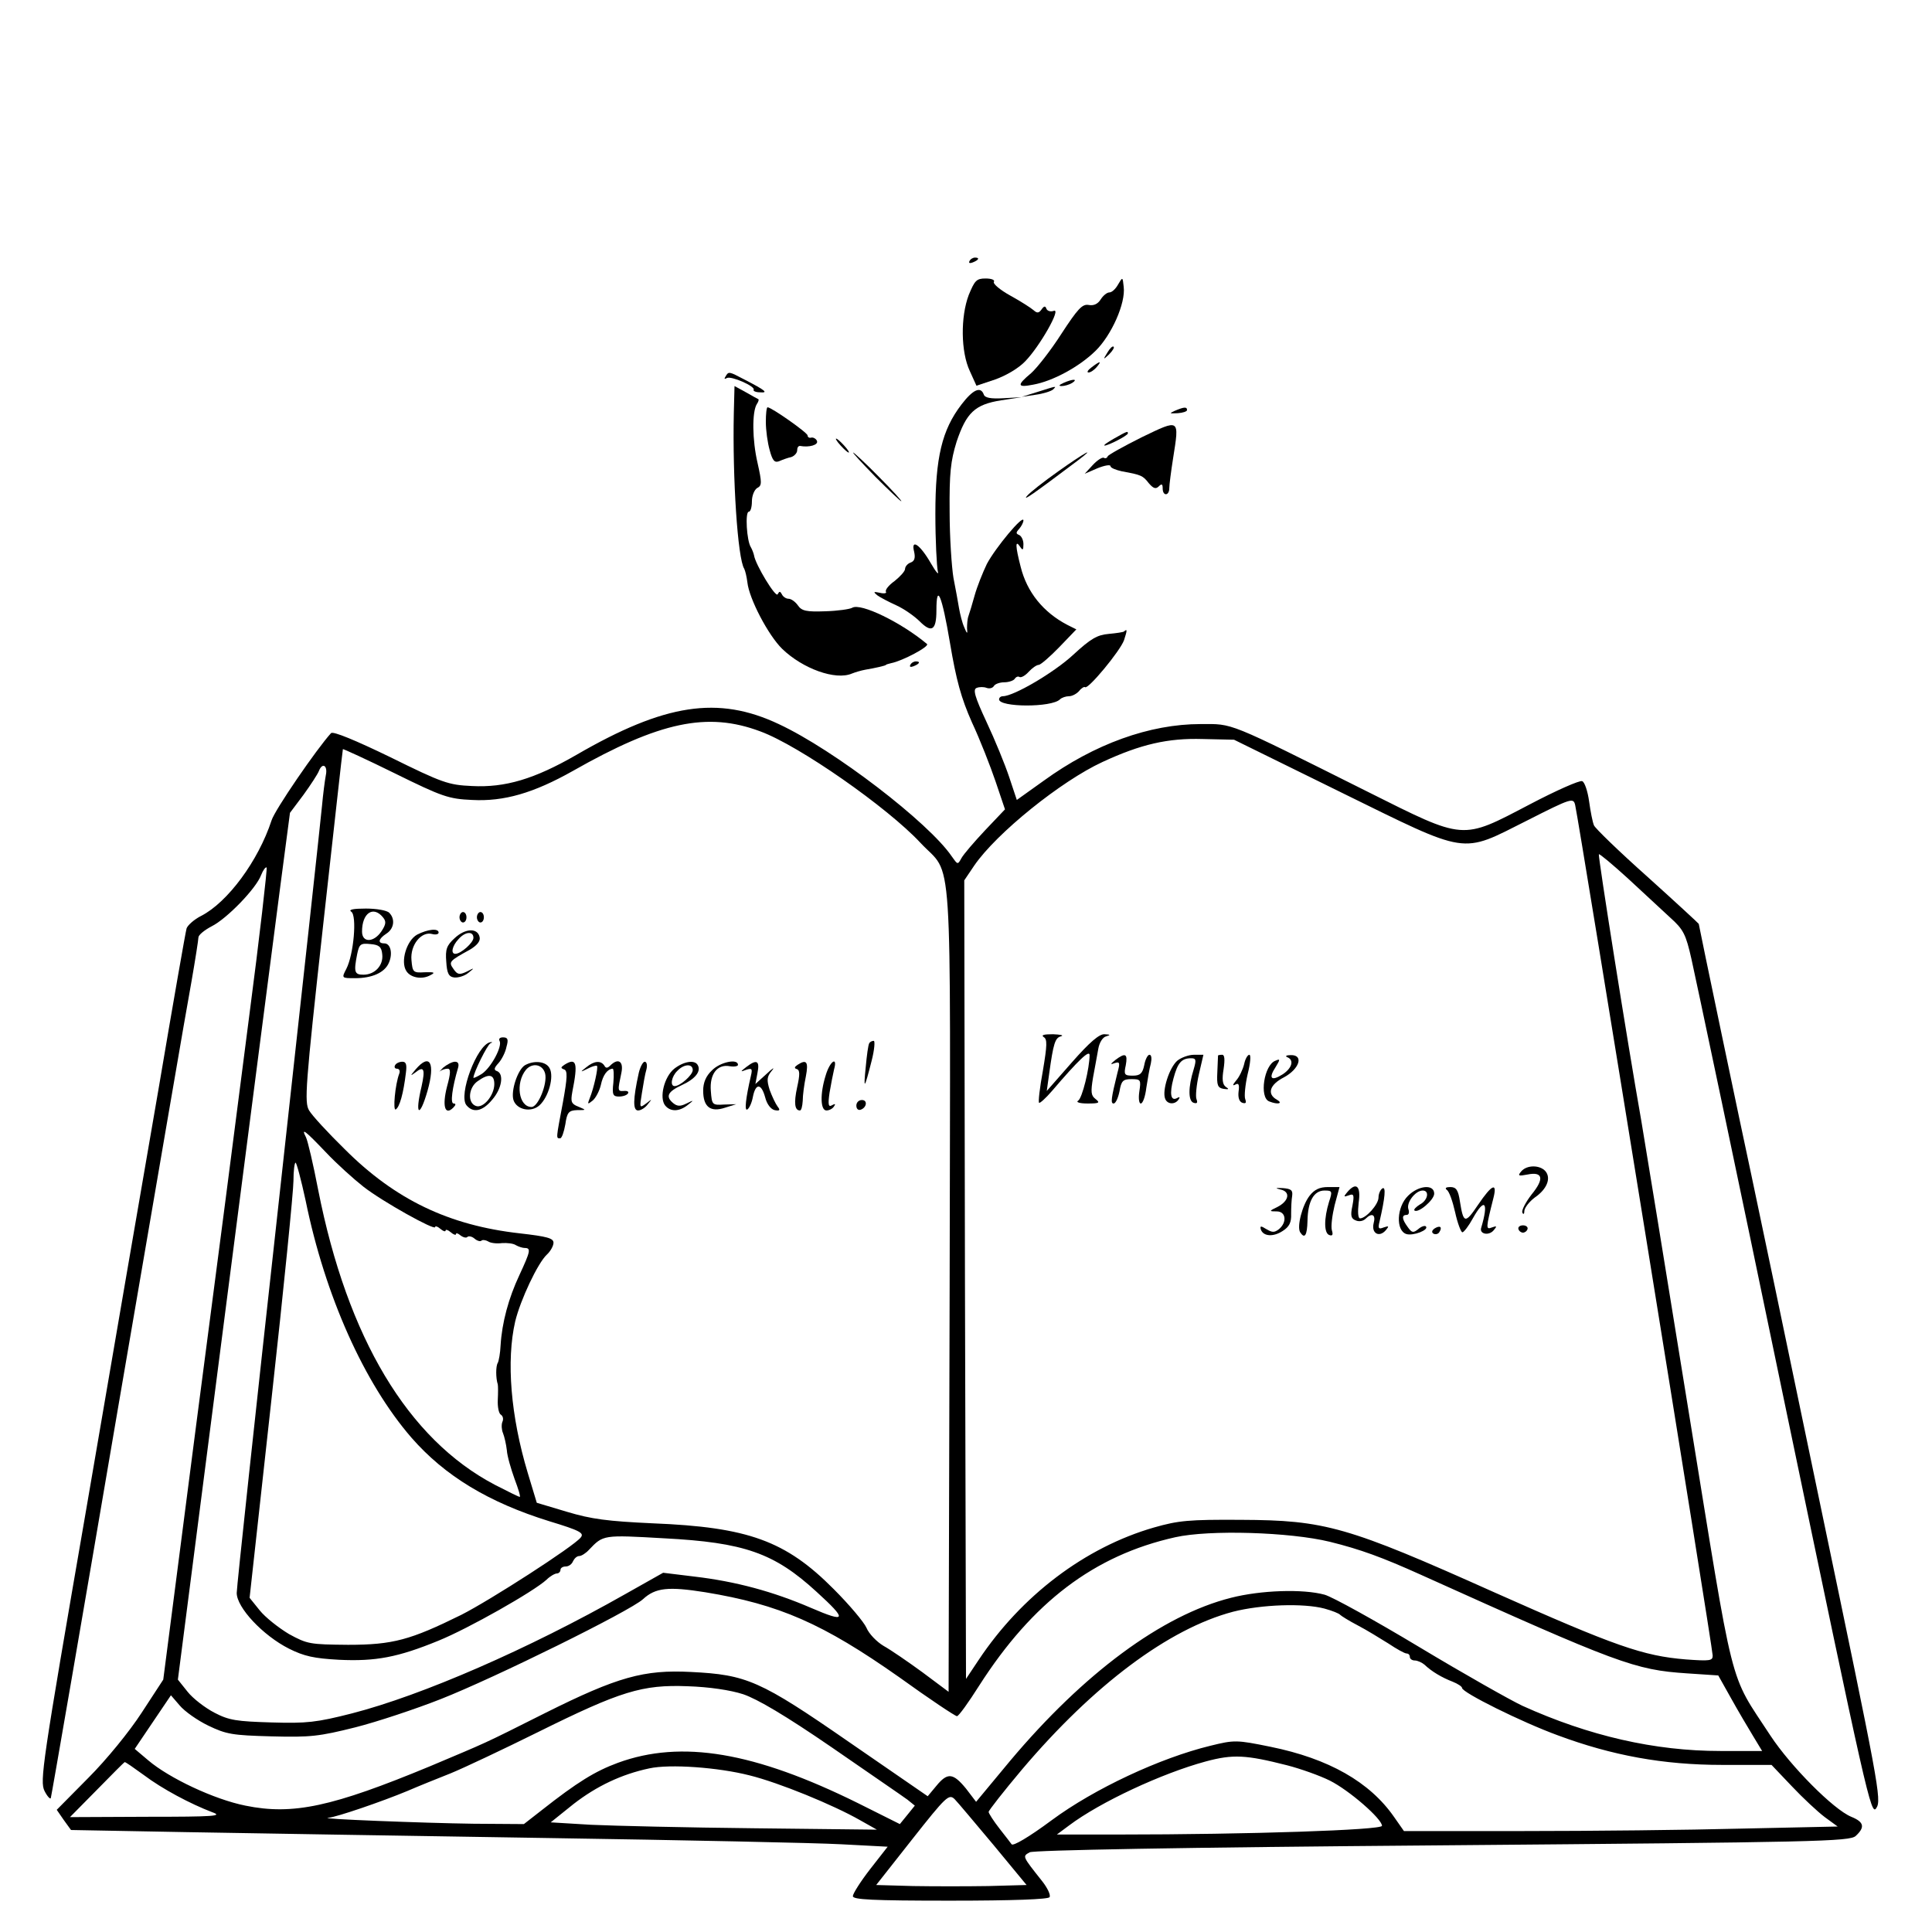 <?xml version="1.0" standalone="no"?>
<!DOCTYPE svg PUBLIC "-//W3C//DTD SVG 20010904//EN"
 "http://www.w3.org/TR/2001/REC-SVG-20010904/DTD/svg10.dtd">
<svg version="1.0" xmlns="http://www.w3.org/2000/svg"
 width="555pt" height="555pt" viewBox="0 0 555 555"
 preserveAspectRatio="xMidYMid meet">
<g transform="translate(0,555) scale(0.1,-0.1)"
fill="#000000" stroke="none">
<path d="M2785 4800 c-3 -6 1 -7 9 -4 18 7 21 14 7 14 -6 0 -13 -4 -16 -10z"/>
<path d="M2783 4703 c-24 -63 -23 -164 3 -219 l19 -42 54 18 c31 11 67 32 86
52 42 43 105 154 82 145 -8 -3 -18 -1 -21 6 -3 9 -7 8 -14 -2 -8 -11 -13 -11
-23 -2 -8 7 -38 26 -67 42 -29 16 -50 34 -47 39 4 6 -7 10 -24 10 -26 0 -31
-6 -48 -47z"/>
<path d="M3212 4733 c-7 -13 -18 -23 -25 -23 -7 0 -18 -9 -25 -20 -8 -13 -20
-19 -35 -16 -18 3 -31 -11 -78 -83 -30 -47 -70 -98 -87 -113 -42 -35 -40 -42
6 -33 56 10 132 51 179 97 46 45 87 137 81 184 -3 29 -3 29 -16 7z"/>
<path d="M3181 4537 c-13 -21 -12 -21 5 -5 10 10 16 20 13 22 -3 3 -11 -5 -18
-17z"/>
<path d="M3136 4495 c-11 -8 -15 -15 -9 -15 6 0 16 7 23 15 16 19 11 19 -14 0z"/>
<path d="M2084 4468 c-4 -6 -3 -8 4 -4 12 7 83 -24 77 -34 -2 -3 6 -7 18 -7
25 -2 17 5 -45 37 -44 23 -45 24 -54 8z"/>
<path d="M3055 4450 c-13 -6 -15 -9 -5 -9 8 0 22 4 30 9 18 12 2 12 -25 0z"/>
<path d="M2108 4363 c-4 -186 11 -418 30 -447 3 -6 7 -23 9 -39 5 -47 60 -152
100 -191 59 -57 153 -91 200 -71 10 4 27 9 38 11 30 5 60 12 60 14 0 1 7 3 15
5 32 6 111 48 103 55 -74 62 -191 119 -215 104 -7 -4 -42 -9 -77 -10 -55 -2
-68 1 -79 17 -7 10 -19 19 -27 19 -7 0 -16 6 -19 13 -5 9 -7 9 -12 0 -5 -12
-64 85 -68 112 -1 5 -5 16 -9 23 -12 18 -17 102 -6 102 5 0 9 13 9 30 0 16 7
33 15 38 14 7 14 15 1 73 -15 65 -16 145 -2 168 5 7 6 13 5 14 -2 1 -19 10
-36 20 l-33 18 -2 -78z"/>
<path d="M2980 4424 l-45 -14 40 6 c22 3 44 10 50 15 11 11 12 11 -45 -7z"/>
<path d="M2762 4388 c-56 -73 -75 -152 -75 -314 0 -77 4 -151 7 -165 4 -13 -5
-3 -20 23 -31 54 -58 72 -48 33 4 -18 1 -27 -10 -31 -9 -3 -16 -12 -16 -18 0
-7 -14 -22 -30 -35 -17 -12 -28 -26 -25 -31 3 -4 -5 -6 -17 -3 -19 4 -20 3 -8
-7 8 -6 33 -19 55 -29 22 -10 52 -31 67 -46 34 -34 48 -26 48 31 0 82 16 44
39 -93 18 -107 32 -158 63 -228 23 -49 53 -126 68 -170 l27 -80 -57 -60 c-31
-33 -62 -69 -68 -80 -11 -20 -11 -19 -28 5 -66 97 -338 306 -497 380 -174 82
-327 59 -582 -89 -120 -69 -204 -94 -299 -89 -68 3 -85 9 -235 83 -99 48 -164
75 -170 69 -41 -45 -162 -221 -171 -251 -38 -116 -126 -235 -202 -274 -20 -10
-39 -27 -42 -36 -3 -10 -39 -216 -80 -458 -42 -242 -136 -789 -209 -1215 -126
-729 -133 -777 -119 -805 8 -16 17 -25 18 -20 2 6 89 509 193 1120 105 611
199 1162 211 1225 11 63 20 121 20 127 0 7 17 21 38 32 44 22 128 109 142 147
6 15 13 24 16 22 2 -3 -20 -198 -51 -434 -30 -236 -98 -760 -151 -1164 l-95
-735 -62 -95 c-35 -54 -101 -135 -153 -187 l-91 -92 20 -29 21 -29 325 -6
c179 -3 648 -11 1041 -17 393 -6 775 -14 847 -18 l133 -7 -50 -64 c-28 -36
-50 -71 -50 -78 0 -10 55 -13 279 -13 184 0 282 4 286 10 4 6 -6 27 -22 47
-57 72 -56 70 -35 82 12 6 426 14 1187 20 1077 9 1169 11 1186 27 27 25 24 40
-13 55 -51 21 -174 145 -232 233 -122 187 -101 106 -236 937 -66 409 -127 782
-135 829 -41 232 -125 763 -122 766 2 2 39 -29 83 -69 43 -40 98 -91 122 -113
38 -34 45 -48 61 -119 10 -44 131 -616 267 -1272 237 -1137 249 -1191 264
-1167 16 23 7 68 -161 872 -97 466 -186 892 -198 947 -25 115 -151 717 -151
721 0 1 -66 62 -147 135 -82 73 -151 140 -154 148 -4 9 -10 40 -14 69 -4 29
-13 56 -20 58 -7 3 -75 -27 -151 -67 -197 -103 -184 -104 -466 37 -408 204
-384 194 -479 194 -146 0 -305 -57 -451 -163 l-77 -55 -22 66 c-12 36 -41 107
-65 158 -34 73 -40 94 -28 98 8 3 20 3 28 0 8 -3 17 -1 21 5 3 6 17 11 30 11
13 0 27 5 30 10 4 6 10 8 14 5 5 -2 16 4 26 15 10 11 23 20 29 20 5 0 32 23
59 51 l49 51 -26 13 c-69 36 -116 94 -134 167 -15 58 -16 79 -2 58 8 -12 10
-11 10 7 0 12 -6 23 -12 26 -10 4 -10 7 0 18 6 7 12 18 12 24 0 18 -80 -78
-105 -125 -12 -25 -28 -65 -35 -90 -7 -25 -15 -52 -18 -60 -3 -8 -4 -24 -4
-35 2 -17 0 -17 -8 3 -6 13 -12 38 -15 55 -3 18 -10 57 -16 87 -5 30 -11 116
-11 190 -1 111 3 146 20 201 28 83 52 107 128 119 l59 9 -52 -3 c-37 -2 -54 1
-57 11 -9 24 -31 14 -64 -29z m-578 -939 c112 -41 366 -219 460 -320 95 -102
86 30 84 -1279 l-3 -1160 -75 56 c-41 30 -92 65 -112 76 -20 12 -42 35 -49 52
-7 16 -49 66 -94 111 -138 139 -246 178 -520 189 -130 6 -176 12 -246 33 l-87
26 -26 86 c-49 163 -62 322 -36 435 15 62 65 168 91 192 10 9 19 25 19 34 0
13 -18 18 -97 27 -204 23 -358 97 -503 242 -48 47 -94 97 -102 111 -14 23 -11
68 40 530 31 278 56 506 57 508 1 1 69 -30 150 -70 136 -67 154 -73 221 -76
92 -5 177 20 289 83 250 142 387 171 539 114z m1666 -174 c373 -183 344 -179
537 -82 128 65 133 66 138 44 12 -53 395 -2421 395 -2443 0 -15 -8 -16 -77
-11 -123 10 -203 38 -551 193 -422 189 -485 207 -727 208 -150 1 -180 -2 -250
-22 -198 -57 -381 -196 -504 -381 l-36 -54 -3 1147 -2 1147 29 43 c64 93 249
242 368 297 110 51 188 69 288 66 l90 -2 305 -150z m-2914 48 c-3 -16 -8 -55
-11 -88 -3 -33 -59 -548 -125 -1145 -66 -597 -120 -1099 -120 -1116 0 -42 75
-122 150 -160 44 -22 72 -28 144 -32 105 -5 169 7 286 55 86 35 273 141 310
175 10 10 24 18 30 18 5 0 10 5 10 10 0 6 7 10 15 10 9 0 18 7 21 15 4 8 11
15 18 15 6 0 19 8 28 18 41 43 40 43 215 33 231 -12 317 -42 439 -154 89 -81
86 -90 -16 -46 -109 47 -216 76 -335 90 l-90 11 -110 -62 c-277 -157 -582
-290 -784 -342 -102 -26 -130 -29 -231 -26 -100 3 -122 6 -164 28 -27 14 -62
41 -77 60 l-28 35 134 1040 c74 572 146 1132 161 1245 l27 205 39 52 c21 29
41 60 44 68 10 26 26 16 20 -12z m0 -1083 c31 -33 80 -77 108 -99 55 -43 206
-127 206 -116 0 4 7 2 15 -5 8 -7 15 -9 15 -5 0 4 7 2 15 -5 8 -7 15 -9 15 -5
0 4 6 2 13 -4 8 -6 17 -8 20 -4 4 3 13 1 20 -5 8 -7 17 -9 20 -6 3 3 12 2 19
-2 7 -5 25 -7 40 -5 15 1 33 -1 40 -6 7 -4 19 -8 25 -8 19 0 17 -9 -15 -78
-31 -66 -50 -136 -54 -202 -1 -22 -5 -44 -8 -50 -6 -9 -6 -44 0 -62 1 -5 1
-24 0 -44 -1 -21 3 -40 9 -43 6 -4 8 -13 4 -21 -3 -8 -2 -23 2 -32 4 -10 9
-32 11 -49 1 -17 12 -54 22 -82 11 -29 18 -52 15 -52 -3 0 -35 16 -72 35 -249
131 -423 421 -507 847 -14 73 -30 141 -35 151 -15 29 -3 20 57 -43z m-58 -139
c56 -274 168 -524 304 -681 96 -110 222 -186 396 -240 89 -27 101 -34 90 -47
-21 -26 -260 -180 -343 -222 -146 -72 -196 -86 -325 -86 -110 1 -117 2 -170
31 -30 18 -68 48 -84 68 l-29 36 63 572 c35 315 63 597 63 626 0 28 3 52 6 52
3 0 16 -49 29 -109z m2942 -980 c89 -22 151 -45 260 -94 570 -257 616 -274
766 -284 l90 -6 37 -66 c20 -36 49 -85 63 -108 l26 -43 -120 0 c-188 0 -377
43 -569 130 -34 16 -167 91 -295 168 -128 77 -251 145 -273 151 -62 17 -183
13 -269 -9 -198 -50 -423 -217 -634 -468 l-98 -118 -29 38 c-37 45 -53 47 -85
8 l-25 -30 -225 155 c-257 178 -295 194 -455 202 -135 7 -211 -14 -419 -118
-185 -93 -163 -82 -331 -153 -280 -116 -393 -141 -530 -113 -90 18 -219 79
-279 130 l-39 33 52 77 52 77 25 -29 c14 -17 51 -43 82 -58 52 -25 69 -28 182
-31 112 -3 137 0 241 26 63 16 174 53 245 81 155 61 544 253 581 287 36 33 72
37 179 20 213 -35 338 -90 557 -244 86 -62 161 -112 166 -112 5 0 33 39 64 88
153 239 330 374 563 426 98 22 329 15 444 -13z m-15 -192 c22 -6 42 -14 45
-18 3 -3 25 -17 50 -30 25 -13 64 -37 88 -52 24 -16 47 -29 53 -29 5 0 9 -4 9
-10 0 -5 6 -10 14 -10 8 0 21 -6 28 -12 21 -20 50 -37 81 -49 15 -6 27 -14 27
-18 0 -13 171 -98 275 -136 156 -58 303 -85 472 -85 l142 0 58 -61 c32 -34 75
-74 95 -89 l37 -27 -277 -6 c-152 -4 -433 -7 -623 -7 l-346 0 -28 40 c-70 101
-188 168 -355 202 -98 20 -104 20 -173 3 -144 -35 -333 -123 -456 -214 -66
-49 -111 -75 -115 -69 -1 2 -17 22 -34 44 -18 23 -32 45 -32 49 0 4 43 59 96
122 206 243 421 404 606 453 82 21 203 25 263 9z m-1670 -246 c41 -14 121 -61
255 -153 107 -74 205 -141 217 -150 l21 -17 -21 -26 -22 -27 -120 60 c-297
147 -507 183 -690 116 -65 -24 -116 -55 -220 -137 l-50 -39 -145 1 c-145 2
-451 14 -417 17 24 2 155 47 227 77 30 13 87 36 125 51 39 16 151 69 250 118
238 118 300 137 430 132 62 -2 123 -11 160 -23z m1562 -204 c39 -10 95 -30
123 -44 56 -28 150 -110 150 -130 0 -12 -382 -25 -759 -25 l-175 0 35 26 c89
67 267 150 393 184 78 21 115 19 233 -11z m-3284 -28 c53 -40 134 -83 197
-107 31 -11 7 -13 -187 -13 l-222 -1 77 78 c42 43 78 79 80 80 2 1 26 -16 55
-37z m1740 -1 c85 -21 241 -85 318 -129 l48 -27 -352 4 c-194 2 -404 7 -469
10 l-116 7 66 53 c66 51 137 85 217 102 59 13 198 3 288 -20z m701 -200 l95
-115 -110 -3 c-61 -1 -158 -1 -216 0 l-106 3 104 132 c97 123 105 130 121 115
9 -9 59 -69 112 -132z"/>
<path d="M1009 2931 c17 -11 7 -123 -14 -164 -14 -27 -14 -27 25 -27 49 0 85
16 97 44 12 27 5 56 -13 56 -20 0 -17 13 6 28 22 14 26 42 8 60 -7 7 -37 12
-67 12 -36 0 -51 -3 -42 -9z m91 -16 c10 -12 9 -20 -4 -40 -22 -33 -56 -34
-56 -1 0 53 32 75 60 41z m-2 -106 c4 -32 -21 -59 -54 -59 -26 0 -28 8 -18 59
6 29 10 32 38 29 25 -2 32 -8 34 -29z"/>
<path d="M1320 2915 c0 -8 5 -15 10 -15 6 0 10 7 10 15 0 8 -4 15 -10 15 -5 0
-10 -7 -10 -15z"/>
<path d="M1370 2915 c0 -8 5 -15 10 -15 6 0 10 7 10 15 0 8 -4 15 -10 15 -5 0
-10 -7 -10 -15z"/>
<path d="M1198 2865 c-30 -17 -48 -77 -31 -104 12 -20 46 -26 70 -12 14 7 11
9 -17 8 -33 -2 -35 0 -38 35 -4 43 28 83 59 75 10 -3 19 -1 19 4 0 13 -31 10
-62 -6z"/>
<path d="M1306 2855 c-23 -21 -27 -32 -24 -68 2 -33 7 -43 23 -45 11 -1 29 4
40 13 19 15 19 16 -4 4 -21 -10 -27 -9 -38 7 -15 21 -13 23 47 56 20 12 30 24
28 35 -5 28 -41 27 -72 -2z m54 1 c0 -14 -36 -46 -52 -46 -14 0 -9 23 9 42 19
22 43 24 43 4z"/>
<path d="M1435 2560 c9 -15 -24 -77 -51 -95 -13 -8 -24 -13 -24 -11 0 14 40
95 49 99 7 3 6 4 -1 3 -38 -8 -92 -152 -68 -181 19 -23 46 -18 74 16 28 32 34
74 14 82 -10 3 -9 9 4 23 9 10 20 31 23 47 6 21 4 27 -10 27 -9 0 -13 -4 -10
-10z m-15 -124 c0 -33 -32 -71 -53 -63 -25 9 -21 53 5 71 32 23 48 20 48 -8z"/>
<path d="M2497 2553 c-3 -5 -7 -35 -10 -68 -7 -68 -4 -65 17 18 8 31 10 57 6
57 -5 0 -11 -3 -13 -7z"/>
<path d="M1135 2490 c-3 -5 -1 -10 5 -10 7 0 10 -6 7 -14 -12 -31 -19 -109
-10 -103 11 7 22 46 29 105 3 23 1 32 -10 32 -8 0 -18 -4 -21 -10z"/>
<path d="M1194 2478 c-16 -19 -16 -20 -1 -9 25 20 29 10 18 -40 -20 -83 -6
-93 17 -13 23 81 7 110 -34 62z"/>
<path d="M1273 2483 c-10 -10 -14 -15 -9 -10 6 4 15 7 22 7 9 0 9 -12 -2 -52
-14 -55 -6 -84 18 -60 8 8 8 12 1 12 -10 0 -4 45 13 103 3 11 0 17 -9 17 -8 0
-23 -8 -34 -17z"/>
<path d="M1508 2490 c-21 -13 -41 -74 -33 -100 9 -28 51 -37 75 -15 26 24 42
82 29 106 -10 20 -44 24 -71 9z m58 -24 c7 -29 -20 -96 -39 -96 -37 0 -47 69
-16 107 18 21 48 16 55 -11z"/>
<path d="M1621 2491 c-10 -7 -11 -9 -1 -13 11 -3 10 -23 -3 -95 -20 -106 -20
-103 -8 -103 5 0 11 18 15 40 5 35 10 40 34 41 27 0 27 0 3 10 -20 8 -22 14
-17 42 17 85 12 100 -23 78z"/>
<path d="M1684 2484 c-18 -14 -18 -15 4 -4 13 7 25 10 27 8 4 -4 -9 -64 -21
-93 -7 -18 -6 -18 8 -7 9 7 20 28 24 45 6 29 19 46 34 47 3 0 4 -18 2 -40 -4
-35 -1 -40 16 -40 12 0 23 4 26 9 3 5 -2 8 -12 7 -18 -1 -18 0 -7 52 7 33 -9
44 -32 21 -8 -8 -13 -8 -17 0 -10 15 -29 14 -52 -5z"/>
<path d="M1835 2468 c-17 -77 -17 -108 -2 -108 8 0 21 8 28 18 13 16 13 16 -5
2 -19 -14 -19 -13 -12 30 4 25 9 55 13 68 3 12 1 22 -5 22 -5 0 -13 -15 -17
-32z"/>
<path d="M1937 2480 c-29 -23 -44 -84 -26 -106 15 -18 40 -18 65 2 18 14 18
15 -4 4 -18 -9 -27 -8 -38 1 -23 19 -16 33 25 52 39 18 56 40 45 58 -9 15 -40
10 -67 -11z m53 -4 c0 -14 -36 -46 -52 -46 -14 0 -9 28 8 44 19 20 44 21 44 2z"/>
<path d="M2045 2475 c-17 -16 -25 -35 -25 -58 0 -47 21 -63 63 -49 l32 10 -35
-1 c-34 -2 -35 -1 -38 39 -4 49 19 78 55 71 12 -2 23 0 23 4 0 19 -52 8 -75
-16z"/>
<path d="M2144 2485 c-18 -14 -18 -15 0 -8 16 5 18 3 13 -18 -15 -65 -19 -102
-10 -96 6 4 13 20 16 37 8 39 24 38 35 -2 5 -20 16 -34 27 -37 15 -3 17 0 9
10 -6 8 -16 29 -23 48 -9 29 -8 38 6 55 10 12 3 8 -15 -9 l-32 -29 6 32 c7 35
-2 40 -32 17z"/>
<path d="M2291 2491 c-9 -6 -10 -10 -2 -12 9 -3 9 -16 1 -52 -10 -46 -7 -67 8
-67 4 0 7 12 8 28 0 15 4 46 9 70 8 42 2 50 -24 33z"/>
<path d="M2372 2461 c-17 -54 -15 -101 2 -101 8 0 18 5 22 12 5 7 3 8 -6 3
-10 -6 -12 1 -7 36 4 24 10 54 13 67 11 39 -12 24 -24 -17z"/>
<path d="M2460 2374 c0 -9 5 -14 12 -12 18 6 21 28 4 28 -9 0 -16 -7 -16 -16z"/>
<path d="M2998 2571 c11 -6 10 -24 -2 -96 -9 -49 -14 -91 -11 -93 2 -2 19 13
37 34 77 90 108 119 108 103 0 -37 -21 -124 -33 -131 -7 -4 4 -8 27 -8 34 0
37 2 23 13 -13 10 -14 20 -7 62 5 28 12 64 15 82 3 18 13 34 23 36 13 4 12 5
-5 6 -15 1 -43 -23 -94 -81 l-72 -82 7 50 c12 87 17 103 34 107 9 3 -1 5 -23
6 -25 0 -35 -2 -27 -8z"/>
<path d="M3204 2505 c-15 -12 -15 -14 -2 -9 15 5 16 1 8 -28 -18 -73 -20 -88
-11 -88 6 0 13 16 17 35 5 30 10 35 34 35 27 0 28 -2 23 -35 -3 -20 -1 -35 4
-35 6 0 13 20 16 45 4 25 9 56 13 70 3 14 2 25 -4 25 -5 0 -12 -13 -15 -30 -5
-24 -12 -30 -33 -30 -24 0 -26 3 -20 30 6 33 -1 37 -30 15z"/>
<path d="M3382 2503 c-23 -20 -44 -86 -35 -109 6 -17 29 -18 39 -2 4 6 3 8 -4
4 -19 -11 -23 12 -11 56 12 45 23 58 51 58 14 0 15 -5 7 -32 -16 -51 -16 -91
0 -96 10 -3 12 0 8 11 -3 8 0 40 7 71 l13 56 -27 0 c-15 0 -37 -8 -48 -17z"/>
<path d="M3499 2518 c0 -2 -1 -23 -2 -48 -2 -38 1 -45 18 -48 15 -2 17 -1 6 6
-9 7 -11 21 -6 51 4 27 3 41 -4 41 -6 0 -11 -1 -12 -2z"/>
<path d="M3574 2493 c-4 -16 -14 -37 -23 -47 -10 -12 -11 -16 -3 -12 10 6 13
1 10 -20 -2 -17 2 -29 11 -32 10 -3 12 0 8 11 -3 8 0 40 7 71 8 31 10 56 5 56
-5 0 -12 -12 -15 -27z"/>
<path d="M3698 2513 c20 -8 14 -31 -13 -49 -33 -21 -42 -12 -21 20 14 23 14
25 0 19 -33 -12 -47 -106 -18 -117 25 -10 41 -6 22 5 -29 16 -21 43 20 64 45
24 58 65 20 64 -13 0 -17 -3 -10 -6z"/>
<path d="M4370 2185 c-11 -13 -8 -14 18 -9 44 9 49 -12 12 -57 -17 -22 -29
-45 -27 -52 3 -7 6 -5 6 5 1 9 14 26 30 38 35 24 47 55 31 75 -16 19 -54 19
-70 0z"/>
<path d="M3678 2133 c30 -6 25 -33 -8 -50 -25 -12 -25 -13 -2 -13 26 0 30 -31
6 -51 -13 -10 -19 -10 -36 0 -16 10 -19 10 -16 -1 7 -20 36 -22 63 -4 19 12
25 25 24 49 0 17 1 41 3 52 2 16 -3 20 -27 22 -21 1 -23 0 -7 -4z"/>
<path d="M3762 2115 c-21 -27 -37 -89 -27 -105 13 -20 20 -9 21 33 1 56 18 87
49 87 22 0 23 -2 13 -32 -15 -49 -15 -91 1 -96 9 -3 11 1 7 14 -3 11 1 43 8
72 l14 52 -33 0 c-24 0 -39 -7 -53 -25z"/>
<path d="M3870 2125 c-11 -13 -10 -14 4 -9 15 6 17 2 11 -30 -6 -28 -4 -37 10
-42 9 -4 21 -2 28 5 18 18 30 12 23 -13 -7 -29 16 -42 35 -20 10 12 9 13 -6 8
-15 -6 -17 -3 -12 17 16 69 19 102 8 95 -6 -4 -11 -16 -11 -26 0 -20 -36 -60
-53 -60 -6 0 -7 19 -4 45 7 48 -7 61 -33 30z"/>
<path d="M4045 2115 c-33 -32 -36 -100 -5 -110 20 -6 66 12 56 22 -3 3 -13 0
-22 -8 -14 -11 -18 -11 -30 6 -17 23 -18 35 -3 35 6 0 8 7 5 16 -7 19 20 54
41 54 20 0 15 -28 -8 -40 -11 -7 -18 -14 -16 -17 10 -10 57 30 57 48 0 28 -45
24 -75 -6z"/>
<path d="M4156 2132 c7 -4 17 -33 24 -64 7 -32 17 -58 21 -58 4 0 18 18 30 40
34 61 46 47 24 -27 -6 -18 22 -24 36 -7 10 12 9 13 -5 8 -18 -7 -18 -3 4 84
12 47 -4 40 -44 -19 -37 -55 -42 -54 -52 9 -5 34 -11 42 -28 42 -12 0 -16 -3
-10 -8z"/>
<path d="M4121 2021 c-8 -6 -9 -11 -3 -15 6 -3 14 -1 17 5 9 14 2 20 -14 10z"/>
<path d="M4362 2019 c2 -6 8 -10 13 -10 5 0 11 4 13 10 2 6 -4 11 -13 11 -9 0
-15 -5 -13 -11z"/>
<path d="M2200 4338 c0 -24 5 -60 11 -81 8 -30 14 -37 27 -32 9 4 25 10 35 12
9 3 17 12 17 19 0 8 3 13 8 13 27 -5 53 3 49 14 -2 6 -10 11 -16 10 -6 -2 -11
1 -11 6 0 8 -104 81 -115 81 -3 0 -5 -19 -5 -42z"/>
<path d="M3375 4370 c-17 -8 -16 -8 8 -7 15 1 27 5 27 9 0 10 -9 9 -35 -2z"/>
<path d="M3280 4294 c-52 -26 -97 -51 -98 -55 -2 -5 -7 -7 -11 -4 -5 2 -19 -7
-32 -21 l-23 -25 37 16 c20 8 37 11 37 6 0 -5 15 -11 33 -15 55 -10 60 -12 77
-34 13 -15 20 -18 29 -9 8 8 11 7 11 -6 0 -23 19 -22 19 1 0 9 5 48 11 86 18
114 20 113 -90 60z"/>
<path d="M3200 4290 c-19 -11 -31 -19 -27 -20 11 0 67 29 67 35 0 7 -1 7 -40
-15z"/>
<path d="M2415 4270 c10 -11 20 -20 23 -20 3 0 -3 9 -13 20 -10 11 -20 20 -23
20 -3 0 3 -9 13 -20z"/>
<path d="M2515 4180 c38 -38 72 -70 74 -70 3 0 -26 32 -64 70 -38 39 -72 70
-74 70 -3 0 26 -31 64 -70z"/>
<path d="M3040 4196 c-41 -29 -82 -61 -90 -71 -13 -16 17 5 146 102 58 44 17
21 -56 -31z"/>
<path d="M3229 3736 c-2 -2 -22 -5 -44 -7 -33 -3 -51 -13 -102 -60 -55 -51
-171 -119 -202 -119 -6 0 -11 -4 -11 -9 0 -23 151 -24 175 0 5 5 17 9 26 9 9
0 22 7 29 15 7 9 15 13 17 11 8 -8 101 104 112 135 9 28 10 34 0 25z"/>
<path d="M2615 3640 c-3 -6 1 -7 9 -4 18 7 21 14 7 14 -6 0 -13 -4 -16 -10z"/>
</g>
</svg>
